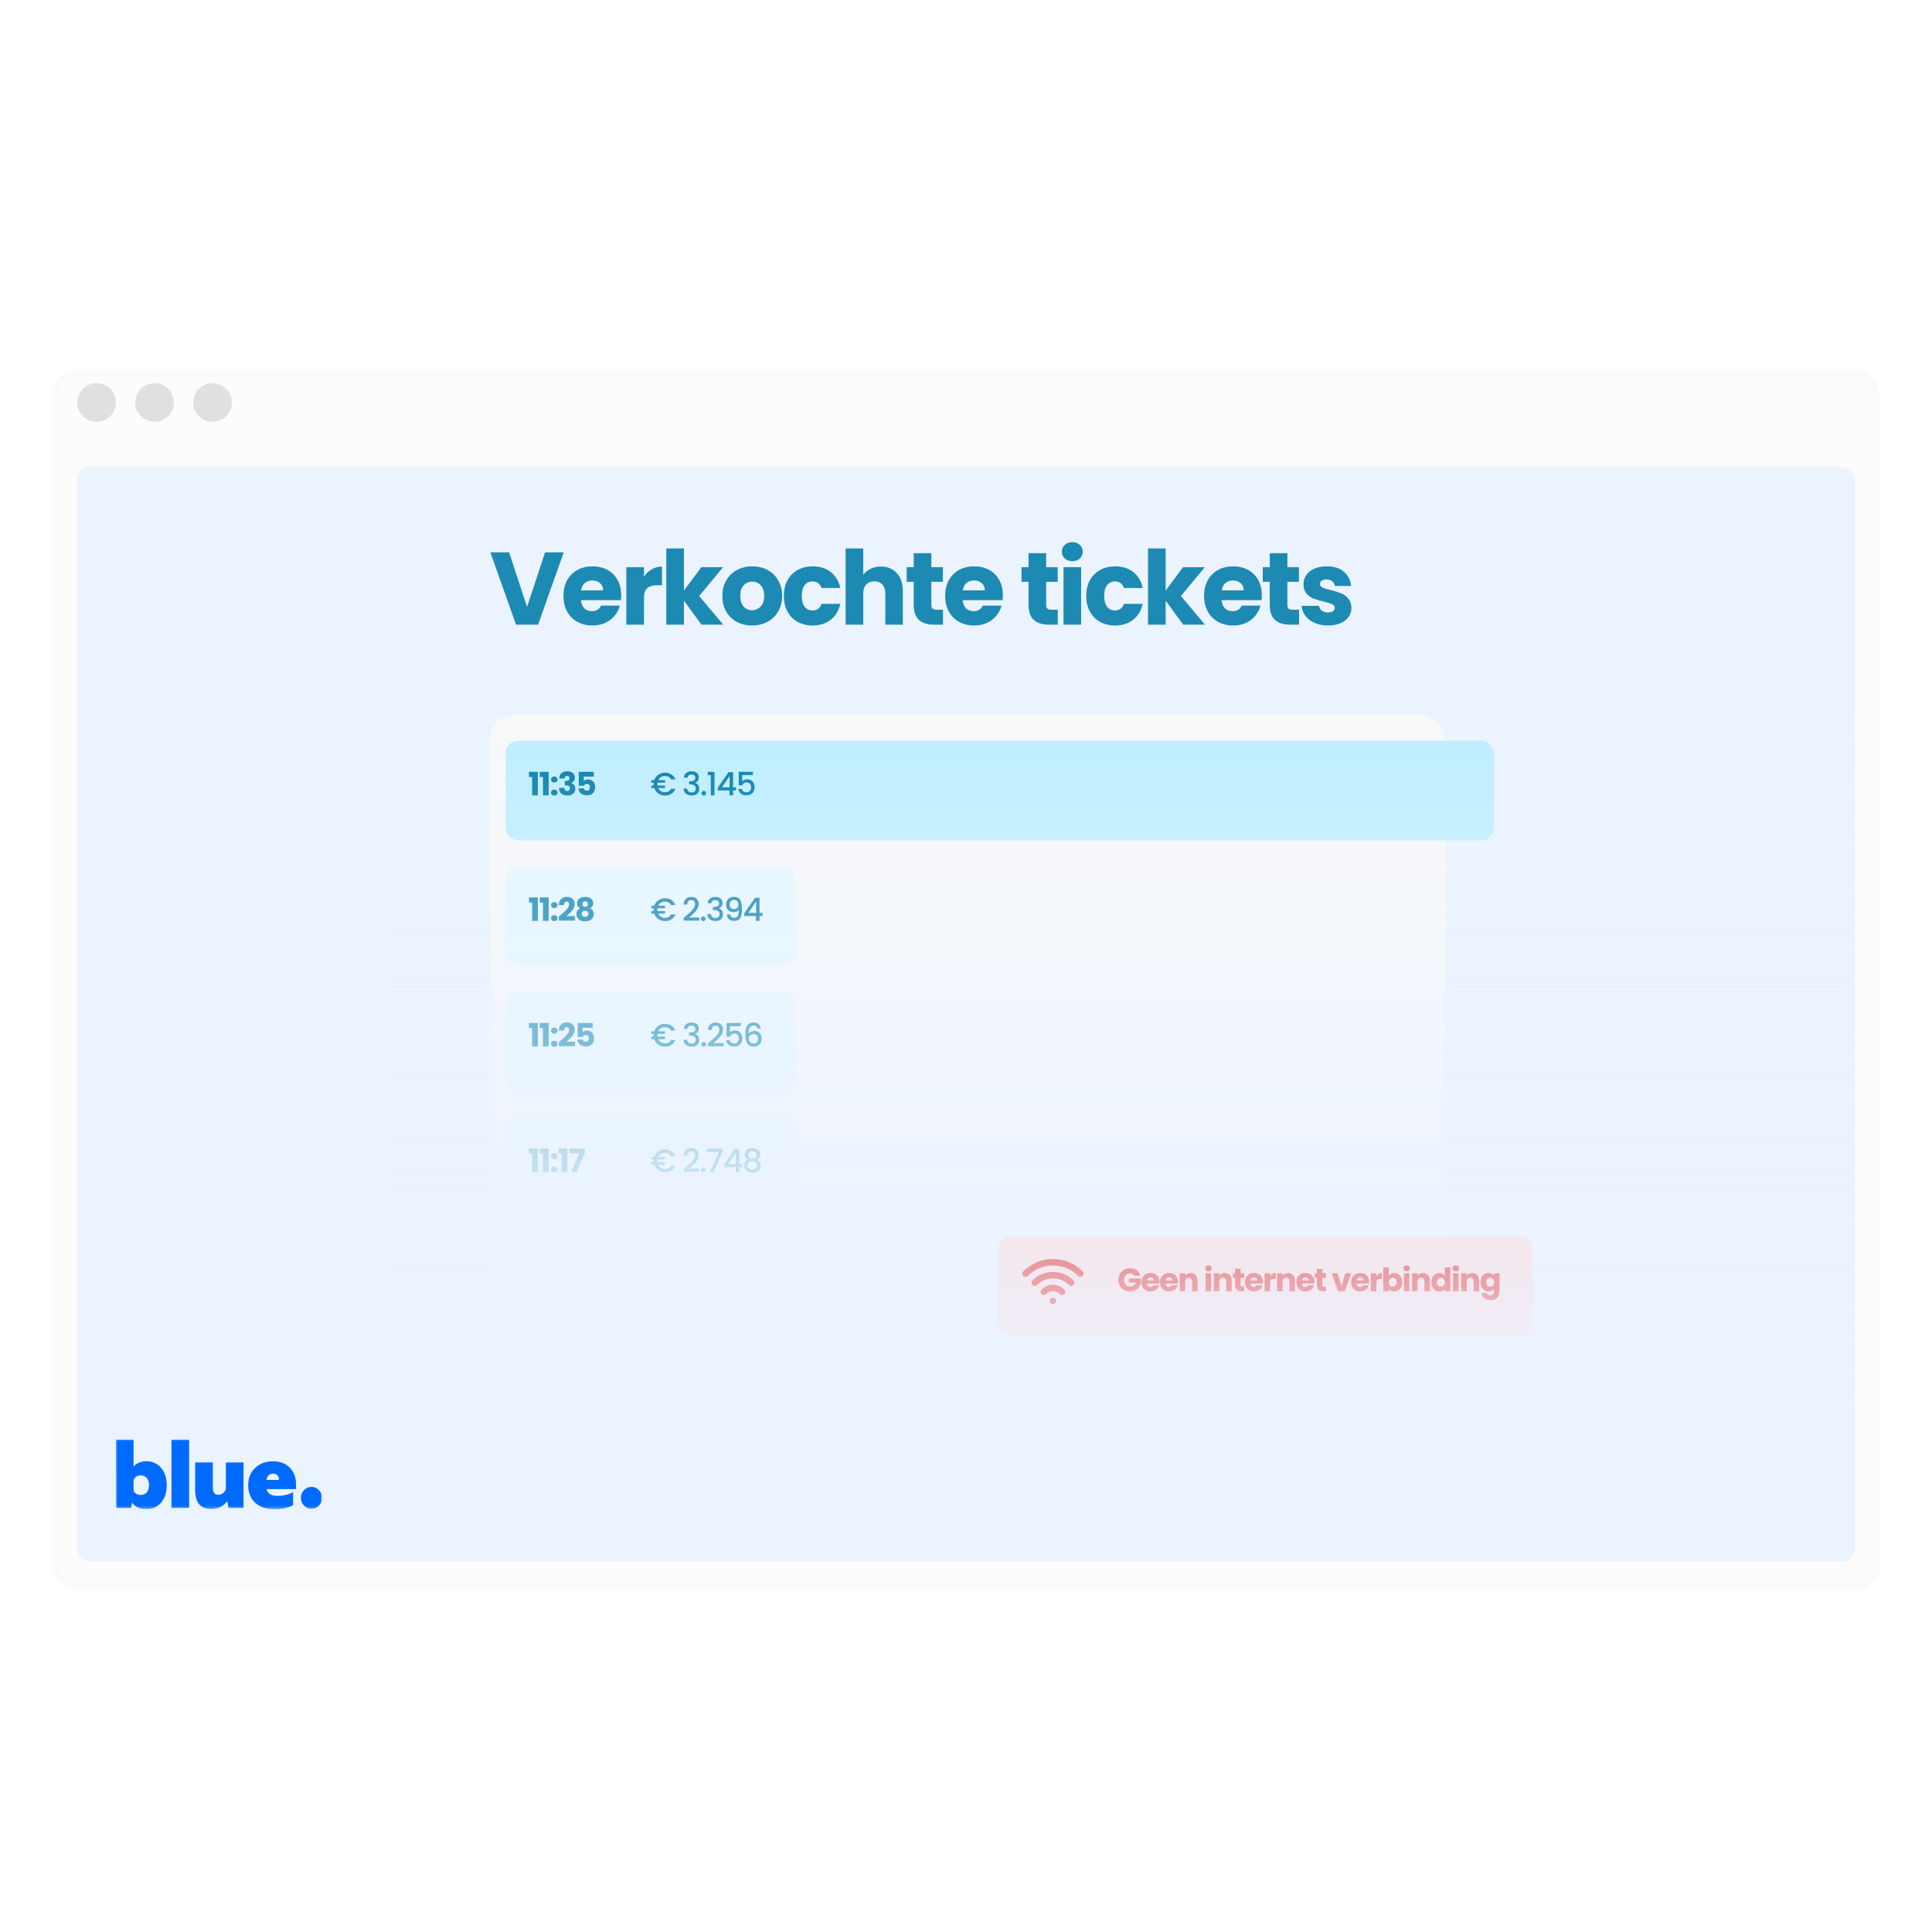 <svg width="600" height="600" viewBox="0 0 600 600" fill="none" xmlns="http://www.w3.org/2000/svg">
<g filter="url(#filter0_d_300_3853)">
<rect x="16" y="111" width="568" height="378.667" rx="8" fill="#FCFCFC"/>
<rect x="17" y="112" width="566" height="376.667" rx="7" stroke="#FAFAFA" stroke-width="2"/>
</g>
<circle cx="30" cy="125" r="6" fill="#E0E0E0"/>
<circle cx="48" cy="125" r="6" fill="#E0E0E0"/>
<circle cx="66" cy="125" r="6" fill="#E0E0E0"/>
<g filter="url(#filter1_i_300_3853)">
<rect x="24" y="144" width="552" height="340" rx="4" fill="#EBF3FF"/>
</g>
<path d="M175.072 171.536L167.104 194H160.256L152.288 171.536H158.112L163.68 188.496L169.28 171.536H175.072ZM192.911 184.784C192.911 185.296 192.879 185.829 192.815 186.384H180.431C180.516 187.493 180.868 188.347 181.487 188.944C182.127 189.52 182.906 189.808 183.823 189.808C185.188 189.808 186.138 189.232 186.671 188.08H192.495C192.196 189.253 191.652 190.309 190.863 191.248C190.095 192.187 189.124 192.923 187.951 193.456C186.778 193.989 185.466 194.256 184.015 194.256C182.266 194.256 180.708 193.883 179.343 193.136C177.978 192.389 176.911 191.323 176.143 189.936C175.375 188.549 174.991 186.928 174.991 185.072C174.991 183.216 175.364 181.595 176.111 180.208C176.879 178.821 177.946 177.755 179.311 177.008C180.676 176.261 182.244 175.888 184.015 175.888C185.743 175.888 187.279 176.251 188.623 176.976C189.967 177.701 191.012 178.736 191.759 180.08C192.527 181.424 192.911 182.992 192.911 184.784ZM187.311 183.344C187.311 182.405 186.991 181.659 186.351 181.104C185.711 180.549 184.911 180.272 183.951 180.272C183.034 180.272 182.255 180.539 181.615 181.072C180.996 181.605 180.612 182.363 180.463 183.344H187.311ZM199.99 179.12C200.63 178.139 201.43 177.371 202.39 176.816C203.35 176.24 204.416 175.952 205.59 175.952V181.744H204.086C202.72 181.744 201.696 182.043 201.014 182.64C200.331 183.216 199.99 184.24 199.99 185.712V194H194.518V176.144H199.99V179.12ZM217.837 194L212.397 186.512V194H206.925V170.32H212.397V183.408L217.805 176.144H224.557L217.133 185.104L224.621 194H217.837ZM233.554 194.256C231.805 194.256 230.226 193.883 228.818 193.136C227.432 192.389 226.333 191.323 225.522 189.936C224.733 188.549 224.338 186.928 224.338 185.072C224.338 183.237 224.744 181.627 225.554 180.24C226.365 178.832 227.474 177.755 228.882 177.008C230.29 176.261 231.869 175.888 233.618 175.888C235.368 175.888 236.946 176.261 238.354 177.008C239.762 177.755 240.872 178.832 241.682 180.24C242.493 181.627 242.898 183.237 242.898 185.072C242.898 186.907 242.482 188.528 241.65 189.936C240.84 191.323 239.72 192.389 238.29 193.136C236.882 193.883 235.304 194.256 233.554 194.256ZM233.554 189.52C234.6 189.52 235.485 189.136 236.21 188.368C236.957 187.6 237.33 186.501 237.33 185.072C237.33 183.643 236.968 182.544 236.242 181.776C235.538 181.008 234.664 180.624 233.618 180.624C232.552 180.624 231.666 181.008 230.962 181.776C230.258 182.523 229.906 183.621 229.906 185.072C229.906 186.501 230.248 187.6 230.93 188.368C231.634 189.136 232.509 189.52 233.554 189.52ZM243.433 185.072C243.433 183.216 243.807 181.595 244.553 180.208C245.321 178.821 246.377 177.755 247.721 177.008C249.087 176.261 250.644 175.888 252.393 175.888C254.633 175.888 256.5 176.475 257.993 177.648C259.508 178.821 260.5 180.475 260.969 182.608H255.145C254.655 181.243 253.705 180.56 252.297 180.56C251.295 180.56 250.495 180.955 249.897 181.744C249.3 182.512 249.001 183.621 249.001 185.072C249.001 186.523 249.3 187.643 249.897 188.432C250.495 189.2 251.295 189.584 252.297 189.584C253.705 189.584 254.655 188.901 255.145 187.536H260.969C260.5 189.627 259.508 191.269 257.993 192.464C256.479 193.659 254.612 194.256 252.393 194.256C250.644 194.256 249.087 193.883 247.721 193.136C246.377 192.389 245.321 191.323 244.553 189.936C243.807 188.549 243.433 186.928 243.433 185.072ZM273.593 175.952C275.641 175.952 277.283 176.635 278.521 178C279.758 179.344 280.377 181.2 280.377 183.568V194H274.937V184.304C274.937 183.109 274.627 182.181 274.009 181.52C273.39 180.859 272.558 180.528 271.512 180.528C270.467 180.528 269.635 180.859 269.017 181.52C268.398 182.181 268.089 183.109 268.089 184.304V194H262.616V170.32H268.089V178.544C268.643 177.755 269.4 177.125 270.361 176.656C271.321 176.187 272.398 175.952 273.593 175.952ZM292.851 189.36V194H290.067C288.083 194 286.536 193.52 285.427 192.56C284.318 191.579 283.763 189.989 283.763 187.792V180.688H281.587V176.144H283.763V171.792H289.235V176.144H292.819V180.688H289.235V187.856C289.235 188.389 289.363 188.773 289.619 189.008C289.875 189.243 290.302 189.36 290.899 189.36H292.851ZM311.451 184.784C311.451 185.296 311.419 185.829 311.355 186.384H298.971C299.056 187.493 299.408 188.347 300.027 188.944C300.667 189.52 301.446 189.808 302.363 189.808C303.728 189.808 304.678 189.232 305.211 188.08H311.035C310.736 189.253 310.192 190.309 309.403 191.248C308.635 192.187 307.664 192.923 306.491 193.456C305.318 193.989 304.006 194.256 302.555 194.256C300.806 194.256 299.248 193.883 297.883 193.136C296.518 192.389 295.451 191.323 294.683 189.936C293.915 188.549 293.531 186.928 293.531 185.072C293.531 183.216 293.904 181.595 294.651 180.208C295.419 178.821 296.486 177.755 297.851 177.008C299.216 176.261 300.784 175.888 302.555 175.888C304.283 175.888 305.819 176.251 307.163 176.976C308.507 177.701 309.552 178.736 310.299 180.08C311.067 181.424 311.451 182.992 311.451 184.784ZM305.851 183.344C305.851 182.405 305.531 181.659 304.891 181.104C304.251 180.549 303.451 180.272 302.491 180.272C301.574 180.272 300.795 180.539 300.155 181.072C299.536 181.605 299.152 182.363 299.003 183.344H305.851ZM328.511 189.36V194H325.727C323.743 194 322.196 193.52 321.087 192.56C319.978 191.579 319.423 189.989 319.423 187.792V180.688H317.247V176.144H319.423V171.792H324.895V176.144H328.479V180.688H324.895V187.856C324.895 188.389 325.023 188.773 325.279 189.008C325.535 189.243 325.962 189.36 326.559 189.36H328.511ZM333.031 174.288C332.071 174.288 331.282 174.011 330.663 173.456C330.066 172.88 329.767 172.176 329.767 171.344C329.767 170.491 330.066 169.787 330.663 169.232C331.282 168.656 332.071 168.368 333.031 168.368C333.97 168.368 334.738 168.656 335.335 169.232C335.954 169.787 336.263 170.491 336.263 171.344C336.263 172.176 335.954 172.88 335.335 173.456C334.738 174.011 333.97 174.288 333.031 174.288ZM335.751 176.144V194H330.279V176.144H335.751ZM337.348 185.072C337.348 183.216 337.722 181.595 338.468 180.208C339.236 178.821 340.292 177.755 341.636 177.008C343.002 176.261 344.559 175.888 346.309 175.888C348.549 175.888 350.415 176.475 351.908 177.648C353.423 178.821 354.415 180.475 354.885 182.608H349.061C348.57 181.243 347.62 180.56 346.212 180.56C345.21 180.56 344.41 180.955 343.812 181.744C343.215 182.512 342.916 183.621 342.916 185.072C342.916 186.523 343.215 187.643 343.812 188.432C344.41 189.2 345.21 189.584 346.212 189.584C347.62 189.584 348.57 188.901 349.061 187.536H354.885C354.415 189.627 353.423 191.269 351.908 192.464C350.394 193.659 348.527 194.256 346.309 194.256C344.559 194.256 343.002 193.883 341.636 193.136C340.292 192.389 339.236 191.323 338.468 189.936C337.722 188.549 337.348 186.928 337.348 185.072ZM367.444 194L362.004 186.512V194H356.532V170.32H362.004V183.408L367.412 176.144H374.164L366.74 185.104L374.228 194H367.444ZM391.865 184.784C391.865 185.296 391.833 185.829 391.769 186.384H379.385C379.47 187.493 379.822 188.347 380.441 188.944C381.081 189.52 381.859 189.808 382.777 189.808C384.142 189.808 385.091 189.232 385.625 188.08H391.449C391.15 189.253 390.606 190.309 389.817 191.248C389.049 192.187 388.078 192.923 386.905 193.456C385.731 193.989 384.419 194.256 382.969 194.256C381.219 194.256 379.662 193.883 378.297 193.136C376.931 192.389 375.865 191.323 375.097 189.936C374.329 188.549 373.945 186.928 373.945 185.072C373.945 183.216 374.318 181.595 375.065 180.208C375.833 178.821 376.899 177.755 378.265 177.008C379.63 176.261 381.198 175.888 382.969 175.888C384.697 175.888 386.233 176.251 387.577 176.976C388.921 177.701 389.966 178.736 390.713 180.08C391.481 181.424 391.865 182.992 391.865 184.784ZM386.265 183.344C386.265 182.405 385.945 181.659 385.305 181.104C384.665 180.549 383.865 180.272 382.905 180.272C381.987 180.272 381.209 180.539 380.569 181.072C379.95 181.605 379.566 182.363 379.417 183.344H386.265ZM403.424 189.36V194H400.64C398.656 194 397.109 193.52 396 192.56C394.89 191.579 394.336 189.989 394.336 187.792V180.688H392.16V176.144H394.336V171.792H399.808V176.144H403.392V180.688H399.808V187.856C399.808 188.389 399.936 188.773 400.192 189.008C400.448 189.243 400.874 189.36 401.472 189.36H403.424ZM412.456 194.256C410.898 194.256 409.512 193.989 408.296 193.456C407.08 192.923 406.12 192.197 405.416 191.28C404.712 190.341 404.317 189.296 404.232 188.144H409.64C409.704 188.763 409.992 189.264 410.504 189.648C411.016 190.032 411.645 190.224 412.392 190.224C413.074 190.224 413.597 190.096 413.96 189.84C414.344 189.563 414.536 189.211 414.536 188.784C414.536 188.272 414.269 187.899 413.736 187.664C413.202 187.408 412.338 187.131 411.144 186.832C409.864 186.533 408.797 186.224 407.944 185.904C407.09 185.563 406.354 185.04 405.736 184.336C405.117 183.611 404.808 182.64 404.808 181.424C404.808 180.4 405.085 179.472 405.64 178.64C406.216 177.787 407.048 177.115 408.136 176.624C409.245 176.133 410.557 175.888 412.072 175.888C414.312 175.888 416.072 176.443 417.352 177.552C418.653 178.661 419.4 180.133 419.592 181.968H414.536C414.45 181.349 414.173 180.859 413.704 180.496C413.256 180.133 412.658 179.952 411.912 179.952C411.272 179.952 410.781 180.08 410.44 180.336C410.098 180.571 409.928 180.901 409.928 181.328C409.928 181.84 410.194 182.224 410.728 182.48C411.282 182.736 412.136 182.992 413.288 183.248C414.61 183.589 415.688 183.931 416.52 184.272C417.352 184.592 418.077 185.125 418.696 185.872C419.336 186.597 419.666 187.579 419.688 188.816C419.688 189.861 419.389 190.8 418.792 191.632C418.216 192.443 417.373 193.083 416.264 193.552C415.176 194.021 413.906 194.256 412.456 194.256Z" fill="#1C8AB3"/>
<g clip-path="url(#clip0_300_3853)">
<mask id="mask0_300_3853" style="mask-type:luminance" maskUnits="userSpaceOnUse" x="36" y="447" width="64" height="22">
<path d="M100 447H36V468.695H100V447Z" fill="white"/>
</mask>
<g mask="url(#mask0_300_3853)">
<path d="M45.479 453.799C47.309 453.799 48.818 454.476 50.005 455.833C51.192 457.189 51.785 458.997 51.785 461.26C51.785 463.523 51.192 465.327 50.005 466.673C48.818 468.02 47.309 468.684 45.479 468.665C43.435 468.665 41.958 467.993 41.046 466.652L40.712 468.292H36.027L36 447H41.475V455.468C42.502 454.356 43.837 453.799 45.479 453.799ZM43.645 464.281C44.467 464.281 45.112 464.018 45.579 463.488C46.049 462.959 46.282 462.216 46.282 461.26C46.282 460.304 46.049 459.529 45.579 458.991C45.11 458.453 44.465 458.184 43.645 458.184C43.136 458.184 42.69 458.316 42.306 458.577C41.923 458.839 41.645 459.187 41.475 459.618V462.929C41.636 463.324 41.91 463.647 42.299 463.901C42.688 464.153 43.136 464.281 43.645 464.281Z" fill="#006AFF"/>
<path d="M58.722 468.294H53.247V447H58.722V468.294Z" fill="#006AFF"/>
<path d="M70.142 454.171H75.632V468.294H70.973L70.584 466.142C69.397 467.798 67.731 468.629 65.591 468.638C62.261 468.638 60.601 466.648 60.61 462.667V454.171H66.086V461.992C66.086 463.482 66.68 464.227 67.867 464.227C68.813 464.227 69.571 463.662 70.142 462.53V454.171Z" fill="#006AFF"/>
<path d="M91.94 460.986V462.447H82.755C83.12 463.864 84.291 464.571 86.264 464.571C88.022 464.552 89.612 464.157 91.031 463.386L91.003 467.455C89.432 468.283 87.531 468.697 85.299 468.697C82.721 468.697 80.704 468.033 79.254 466.705C77.804 465.376 77.079 463.563 77.079 461.264C77.079 458.965 77.804 457.221 79.254 455.865C80.704 454.508 82.536 453.831 84.75 453.831C86.963 453.831 88.76 454.497 90.031 455.831C91.302 457.165 91.94 458.884 91.94 460.989V460.986ZM82.728 459.62H86.45L86.678 459.371C86.552 458.241 85.918 457.675 84.777 457.675C83.636 457.675 83.005 458.324 82.728 459.62Z" fill="#006AFF"/>
<path d="M99.043 467.57C98.404 468.236 97.637 468.569 96.74 468.569C95.843 468.569 95.069 468.24 94.417 467.583C93.765 466.927 93.439 466.125 93.439 465.183C93.439 464.24 93.765 463.435 94.417 462.769C95.069 462.103 95.843 461.768 96.74 461.768C97.637 461.768 98.404 462.101 99.043 462.769C99.68 463.435 100 464.242 100 465.19C100 466.138 99.68 466.902 99.043 467.57Z" fill="#006AFF"/>
</g>
</g>
<g filter="url(#filter2_d_300_3853)">
<rect x="152" y="220" width="297" height="186" rx="8" fill="#F9F9F9"/>
</g>
<g filter="url(#filter3_d_300_3853)">
<rect x="157" y="228" width="307" height="31" rx="4" fill="#BEEEFF"/>
</g>
<g filter="url(#filter4_d_300_3853)">
<rect x="157" y="267" width="90" height="31" rx="4" fill="#E6F8FF"/>
</g>
<g filter="url(#filter5_d_300_3853)">
<rect x="157" y="306" width="90" height="31" rx="4" fill="#E6F8FF"/>
</g>
<g filter="url(#filter6_d_300_3853)">
<rect x="157" y="345" width="90" height="31" rx="4" fill="#E6F8FF"/>
</g>
<path d="M164.27 280.29V278.7H167.04V286H165.26V280.29H164.27ZM167.63 280.29V278.7H170.4V286H168.62V280.29H167.63ZM172.14 286.08C171.84 286.08 171.593 285.993 171.4 285.82C171.213 285.64 171.12 285.42 171.12 285.16C171.12 284.893 171.213 284.67 171.4 284.49C171.593 284.31 171.84 284.22 172.14 284.22C172.433 284.22 172.673 284.31 172.86 284.49C173.053 284.67 173.15 284.893 173.15 285.16C173.15 285.42 173.053 285.64 172.86 285.82C172.673 285.993 172.433 286.08 172.14 286.08ZM172.14 282.01C171.84 282.01 171.593 281.923 171.4 281.75C171.213 281.57 171.12 281.35 171.12 281.09C171.12 280.823 171.213 280.6 171.4 280.42C171.593 280.24 171.84 280.15 172.14 280.15C172.433 280.15 172.673 280.24 172.86 280.42C173.053 280.6 173.15 280.823 173.15 281.09C173.15 281.35 173.053 281.57 172.86 281.75C172.673 281.923 172.433 282.01 172.14 282.01ZM173.551 284.63C173.778 284.45 173.881 284.367 173.861 284.38C174.515 283.84 175.028 283.397 175.401 283.05C175.781 282.703 176.101 282.34 176.361 281.96C176.621 281.58 176.751 281.21 176.751 280.85C176.751 280.577 176.688 280.363 176.561 280.21C176.435 280.057 176.245 279.98 175.991 279.98C175.738 279.98 175.538 280.077 175.391 280.27C175.251 280.457 175.181 280.723 175.181 281.07H173.531C173.545 280.503 173.665 280.03 173.891 279.65C174.125 279.27 174.428 278.99 174.801 278.81C175.181 278.63 175.601 278.54 176.061 278.54C176.855 278.54 177.451 278.743 177.851 279.15C178.258 279.557 178.461 280.087 178.461 280.74C178.461 281.453 178.218 282.117 177.731 282.73C177.245 283.337 176.625 283.93 175.871 284.51H178.571V285.9H173.551V284.63ZM180.124 282.08C179.498 281.747 179.184 281.223 179.184 280.51C179.184 280.15 179.278 279.823 179.464 279.53C179.651 279.23 179.934 278.993 180.314 278.82C180.694 278.64 181.161 278.55 181.714 278.55C182.268 278.55 182.731 278.64 183.104 278.82C183.484 278.993 183.768 279.23 183.954 279.53C184.141 279.823 184.234 280.15 184.234 280.51C184.234 280.87 184.148 281.183 183.974 281.45C183.808 281.717 183.581 281.927 183.294 282.08C183.654 282.253 183.931 282.493 184.124 282.8C184.318 283.1 184.414 283.453 184.414 283.86C184.414 284.333 184.294 284.743 184.054 285.09C183.814 285.43 183.488 285.69 183.074 285.87C182.668 286.05 182.214 286.14 181.714 286.14C181.214 286.14 180.758 286.05 180.344 285.87C179.938 285.69 179.614 285.43 179.374 285.09C179.134 284.743 179.014 284.333 179.014 283.86C179.014 283.447 179.111 283.09 179.304 282.79C179.498 282.483 179.771 282.247 180.124 282.08ZM182.574 280.77C182.574 280.497 182.494 280.287 182.334 280.14C182.181 279.987 181.974 279.91 181.714 279.91C181.454 279.91 181.244 279.987 181.084 280.14C180.931 280.293 180.854 280.507 180.854 280.78C180.854 281.04 180.934 281.247 181.094 281.4C181.254 281.547 181.461 281.62 181.714 281.62C181.968 281.62 182.174 281.543 182.334 281.39C182.494 281.237 182.574 281.03 182.574 280.77ZM181.714 282.82C181.401 282.82 181.148 282.907 180.954 283.08C180.761 283.247 180.664 283.48 180.664 283.78C180.664 284.06 180.758 284.29 180.944 284.47C181.138 284.65 181.394 284.74 181.714 284.74C182.034 284.74 182.284 284.65 182.464 284.47C182.651 284.29 182.744 284.06 182.744 283.78C182.744 283.487 182.648 283.253 182.454 283.08C182.268 282.907 182.021 282.82 181.714 282.82Z" fill="#007CA9"/>
<path d="M206.53 285.03C206.95 285.03 207.317 284.943 207.63 284.77C207.95 284.59 208.2 284.327 208.38 283.98H209.75C209.49 284.647 209.073 285.16 208.5 285.52C207.927 285.88 207.27 286.06 206.53 286.06C205.75 286.06 205.057 285.85 204.45 285.43C203.843 285.003 203.42 284.437 203.18 283.73H202.26V282.95H203C202.987 282.763 202.98 282.617 202.98 282.51C202.98 282.403 202.987 282.257 203 282.07H202.26V281.29H203.18C203.42 280.583 203.843 280.02 204.45 279.6C205.057 279.173 205.75 278.96 206.53 278.96C207.263 278.96 207.917 279.143 208.49 279.51C209.07 279.87 209.49 280.383 209.75 281.05H208.38C208.2 280.703 207.95 280.443 207.63 280.27C207.317 280.09 206.95 280 206.53 280C206.043 280 205.613 280.113 205.24 280.34C204.873 280.567 204.593 280.883 204.4 281.29H206.53V282.07H204.18C204.16 282.21 204.15 282.357 204.15 282.51C204.15 282.663 204.16 282.81 204.18 282.95H206.53V283.73H204.4C204.593 284.143 204.873 284.463 205.24 284.69C205.613 284.917 206.043 285.03 206.53 285.03ZM213.045 284.45C213.685 283.897 214.189 283.443 214.555 283.09C214.929 282.73 215.239 282.357 215.485 281.97C215.732 281.583 215.855 281.197 215.855 280.81C215.855 280.41 215.759 280.097 215.565 279.87C215.379 279.643 215.082 279.53 214.675 279.53C214.282 279.53 213.975 279.657 213.755 279.91C213.542 280.157 213.429 280.49 213.415 280.91H212.315C212.335 280.15 212.562 279.57 212.995 279.17C213.435 278.763 213.992 278.56 214.665 278.56C215.392 278.56 215.959 278.76 216.365 279.16C216.779 279.56 216.985 280.093 216.985 280.76C216.985 281.24 216.862 281.703 216.615 282.15C216.375 282.59 216.085 282.987 215.745 283.34C215.412 283.687 214.985 284.09 214.465 284.55L214.015 284.95H217.185V285.9H212.325V285.07L213.045 284.45ZM218.397 286.07C218.19 286.07 218.017 286 217.877 285.86C217.737 285.72 217.667 285.547 217.667 285.34C217.667 285.133 217.737 284.96 217.877 284.82C218.017 284.68 218.19 284.61 218.397 284.61C218.597 284.61 218.767 284.68 218.907 284.82C219.047 284.96 219.117 285.133 219.117 285.34C219.117 285.547 219.047 285.72 218.907 285.86C218.767 286 218.597 286.07 218.397 286.07ZM219.779 280.51C219.819 279.89 220.055 279.407 220.489 279.06C220.929 278.713 221.489 278.54 222.169 278.54C222.635 278.54 223.039 278.623 223.379 278.79C223.719 278.957 223.975 279.183 224.149 279.47C224.322 279.757 224.409 280.08 224.409 280.44C224.409 280.853 224.299 281.207 224.079 281.5C223.859 281.793 223.595 281.99 223.289 282.09V282.13C223.682 282.25 223.989 282.47 224.209 282.79C224.429 283.103 224.539 283.507 224.539 284C224.539 284.393 224.449 284.743 224.269 285.05C224.089 285.357 223.822 285.6 223.469 285.78C223.115 285.953 222.692 286.04 222.199 286.04C221.479 286.04 220.885 285.857 220.419 285.49C219.959 285.117 219.712 284.583 219.679 283.89H220.779C220.805 284.243 220.942 284.533 221.189 284.76C221.435 284.98 221.769 285.09 222.189 285.09C222.595 285.09 222.909 284.98 223.129 284.76C223.349 284.533 223.459 284.243 223.459 283.89C223.459 283.423 223.309 283.093 223.009 282.9C222.715 282.7 222.262 282.6 221.649 282.6H221.389V281.66H221.659C222.199 281.653 222.609 281.563 222.889 281.39C223.175 281.217 223.319 280.943 223.319 280.57C223.319 280.25 223.215 279.997 223.009 279.81C222.802 279.617 222.509 279.52 222.129 279.52C221.755 279.52 221.465 279.617 221.259 279.81C221.052 279.997 220.929 280.23 220.889 280.51H219.779ZM226.756 284.02C226.823 284.353 226.966 284.607 227.186 284.78C227.406 284.953 227.703 285.04 228.076 285.04C228.55 285.04 228.896 284.853 229.116 284.48C229.336 284.107 229.446 283.47 229.446 282.57C229.286 282.797 229.06 282.973 228.766 283.1C228.48 283.22 228.166 283.28 227.826 283.28C227.393 283.28 227 283.193 226.646 283.02C226.293 282.84 226.013 282.577 225.806 282.23C225.606 281.877 225.506 281.45 225.506 280.95C225.506 280.217 225.72 279.633 226.146 279.2C226.58 278.76 227.173 278.54 227.926 278.54C228.833 278.54 229.476 278.843 229.856 279.45C230.243 280.05 230.436 280.973 230.436 282.22C230.436 283.08 230.363 283.783 230.216 284.33C230.076 284.877 229.83 285.29 229.476 285.57C229.123 285.85 228.633 285.99 228.006 285.99C227.293 285.99 226.743 285.803 226.356 285.43C225.97 285.057 225.753 284.587 225.706 284.02H226.756ZM228.026 282.32C228.426 282.32 228.74 282.197 228.966 281.95C229.2 281.697 229.316 281.363 229.316 280.95C229.316 280.49 229.193 280.133 228.946 279.88C228.706 279.62 228.376 279.49 227.956 279.49C227.536 279.49 227.203 279.623 226.956 279.89C226.716 280.15 226.596 280.493 226.596 280.92C226.596 281.327 226.713 281.663 226.946 281.93C227.186 282.19 227.546 282.32 228.026 282.32ZM231.144 284.48V283.62L234.504 278.8H235.884V283.49H236.814V284.48H235.884V286H234.764V284.48H231.144ZM234.814 279.96L232.454 283.49H234.814V279.96Z" fill="#007CA9"/>
<path d="M164.27 241.29V239.7H167.04V247H165.26V241.29H164.27ZM167.63 241.29V239.7H170.4V247H168.62V241.29H167.63ZM172.14 247.08C171.84 247.08 171.593 246.993 171.4 246.82C171.213 246.64 171.12 246.42 171.12 246.16C171.12 245.893 171.213 245.67 171.4 245.49C171.593 245.31 171.84 245.22 172.14 245.22C172.433 245.22 172.673 245.31 172.86 245.49C173.053 245.67 173.15 245.893 173.15 246.16C173.15 246.42 173.053 246.64 172.86 246.82C172.673 246.993 172.433 247.08 172.14 247.08ZM172.14 243.01C171.84 243.01 171.593 242.923 171.4 242.75C171.213 242.57 171.12 242.35 171.12 242.09C171.12 241.823 171.213 241.6 171.4 241.42C171.593 241.24 171.84 241.15 172.14 241.15C172.433 241.15 172.673 241.24 172.86 241.42C173.053 241.6 173.15 241.823 173.15 242.09C173.15 242.35 173.053 242.57 172.86 242.75C172.673 242.923 172.433 243.01 172.14 243.01ZM173.671 241.76C173.698 241.047 173.931 240.497 174.371 240.11C174.811 239.723 175.408 239.53 176.161 239.53C176.661 239.53 177.088 239.617 177.441 239.79C177.801 239.963 178.071 240.2 178.251 240.5C178.438 240.8 178.531 241.137 178.531 241.51C178.531 241.95 178.421 242.31 178.201 242.59C177.981 242.863 177.725 243.05 177.431 243.15V243.19C177.811 243.317 178.111 243.527 178.331 243.82C178.551 244.113 178.661 244.49 178.661 244.95C178.661 245.363 178.565 245.73 178.371 246.05C178.185 246.363 177.908 246.61 177.541 246.79C177.181 246.97 176.751 247.06 176.251 247.06C175.451 247.06 174.811 246.863 174.331 246.47C173.858 246.077 173.608 245.483 173.581 244.69H175.241C175.248 244.983 175.331 245.217 175.491 245.39C175.651 245.557 175.885 245.64 176.191 245.64C176.451 245.64 176.651 245.567 176.791 245.42C176.938 245.267 177.011 245.067 177.011 244.82C177.011 244.5 176.908 244.27 176.701 244.13C176.501 243.983 176.178 243.91 175.731 243.91H175.411V242.52H175.731C176.071 242.52 176.345 242.463 176.551 242.35C176.765 242.23 176.871 242.02 176.871 241.72C176.871 241.48 176.805 241.293 176.671 241.16C176.538 241.027 176.355 240.96 176.121 240.96C175.868 240.96 175.678 241.037 175.551 241.19C175.431 241.343 175.361 241.533 175.341 241.76H173.671ZM184.406 241.19H181.286V242.57C181.419 242.423 181.606 242.303 181.846 242.21C182.086 242.117 182.346 242.07 182.626 242.07C183.126 242.07 183.539 242.183 183.866 242.41C184.199 242.637 184.443 242.93 184.596 243.29C184.749 243.65 184.826 244.04 184.826 244.46C184.826 245.24 184.606 245.86 184.166 246.32C183.726 246.773 183.106 247 182.306 247C181.773 247 181.309 246.91 180.916 246.73C180.523 246.543 180.219 246.287 180.006 245.96C179.793 245.633 179.676 245.257 179.656 244.83H181.326C181.366 245.037 181.463 245.21 181.616 245.35C181.769 245.483 181.979 245.55 182.246 245.55C182.559 245.55 182.793 245.45 182.946 245.25C183.099 245.05 183.176 244.783 183.176 244.45C183.176 244.123 183.096 243.873 182.936 243.7C182.776 243.527 182.543 243.44 182.236 243.44C182.009 243.44 181.823 243.497 181.676 243.61C181.529 243.717 181.433 243.86 181.386 244.04H179.736V239.69H184.406V241.19Z" fill="#007CA9"/>
<path d="M206.53 246.03C206.95 246.03 207.317 245.943 207.63 245.77C207.95 245.59 208.2 245.327 208.38 244.98H209.75C209.49 245.647 209.073 246.16 208.5 246.52C207.927 246.88 207.27 247.06 206.53 247.06C205.75 247.06 205.057 246.85 204.45 246.43C203.843 246.003 203.42 245.437 203.18 244.73H202.26V243.95H203C202.987 243.763 202.98 243.617 202.98 243.51C202.98 243.403 202.987 243.257 203 243.07H202.26V242.29H203.18C203.42 241.583 203.843 241.02 204.45 240.6C205.057 240.173 205.75 239.96 206.53 239.96C207.263 239.96 207.917 240.143 208.49 240.51C209.07 240.87 209.49 241.383 209.75 242.05H208.38C208.2 241.703 207.95 241.443 207.63 241.27C207.317 241.09 206.95 241 206.53 241C206.043 241 205.613 241.113 205.24 241.34C204.873 241.567 204.593 241.883 204.4 242.29H206.53V243.07H204.18C204.16 243.21 204.15 243.357 204.15 243.51C204.15 243.663 204.16 243.81 204.18 243.95H206.53V244.73H204.4C204.593 245.143 204.873 245.463 205.24 245.69C205.613 245.917 206.043 246.03 206.53 246.03ZM212.395 241.51C212.435 240.89 212.672 240.407 213.105 240.06C213.545 239.713 214.105 239.54 214.785 239.54C215.252 239.54 215.655 239.623 215.995 239.79C216.335 239.957 216.592 240.183 216.765 240.47C216.939 240.757 217.025 241.08 217.025 241.44C217.025 241.853 216.915 242.207 216.695 242.5C216.475 242.793 216.212 242.99 215.905 243.09V243.13C216.299 243.25 216.605 243.47 216.825 243.79C217.045 244.103 217.155 244.507 217.155 245C217.155 245.393 217.065 245.743 216.885 246.05C216.705 246.357 216.439 246.6 216.085 246.78C215.732 246.953 215.309 247.04 214.815 247.04C214.095 247.04 213.502 246.857 213.035 246.49C212.575 246.117 212.329 245.583 212.295 244.89H213.395C213.422 245.243 213.559 245.533 213.805 245.76C214.052 245.98 214.385 246.09 214.805 246.09C215.212 246.09 215.525 245.98 215.745 245.76C215.965 245.533 216.075 245.243 216.075 244.89C216.075 244.423 215.925 244.093 215.625 243.9C215.332 243.7 214.879 243.6 214.265 243.6H214.005V242.66H214.275C214.815 242.653 215.225 242.563 215.505 242.39C215.792 242.217 215.935 241.943 215.935 241.57C215.935 241.25 215.832 240.997 215.625 240.81C215.419 240.617 215.125 240.52 214.745 240.52C214.372 240.52 214.082 240.617 213.875 240.81C213.669 240.997 213.545 241.23 213.505 241.51H212.395ZM218.563 247.07C218.356 247.07 218.183 247 218.043 246.86C217.903 246.72 217.833 246.547 217.833 246.34C217.833 246.133 217.903 245.96 218.043 245.82C218.183 245.68 218.356 245.61 218.563 245.61C218.763 245.61 218.933 245.68 219.073 245.82C219.213 245.96 219.283 246.133 219.283 246.34C219.283 246.547 219.213 246.72 219.073 246.86C218.933 247 218.763 247.07 218.563 247.07ZM219.815 240.75V239.71H221.895V247H220.745V240.75H219.815ZM222.921 245.48V244.62L226.281 239.8H227.661V244.49H228.591V245.48H227.661V247H226.541V245.48H222.921ZM226.591 240.96L224.231 244.49H226.591V240.96ZM233.836 240.69H230.486V242.68C230.626 242.493 230.832 242.337 231.106 242.21C231.386 242.083 231.682 242.02 231.996 242.02C232.556 242.02 233.009 242.14 233.356 242.38C233.709 242.62 233.959 242.923 234.106 243.29C234.259 243.657 234.336 244.043 234.336 244.45C234.336 244.943 234.239 245.383 234.046 245.77C233.859 246.15 233.576 246.45 233.196 246.67C232.822 246.89 232.362 247 231.816 247C231.089 247 230.506 246.82 230.066 246.46C229.626 246.1 229.362 245.623 229.276 245.03H230.386C230.459 245.343 230.622 245.593 230.876 245.78C231.129 245.96 231.446 246.05 231.826 246.05C232.299 246.05 232.652 245.907 232.886 245.62C233.126 245.333 233.246 244.953 233.246 244.48C233.246 244 233.126 243.633 232.886 243.38C232.646 243.12 232.292 242.99 231.826 242.99C231.499 242.99 231.222 243.073 230.996 243.24C230.776 243.4 230.616 243.62 230.516 243.9H229.436V239.69H233.836V240.69Z" fill="#007CA9"/>
<path d="M164.27 319.29V317.7H167.04V325H165.26V319.29H164.27ZM167.63 319.29V317.7H170.4V325H168.62V319.29H167.63ZM172.14 325.08C171.84 325.08 171.593 324.993 171.4 324.82C171.213 324.64 171.12 324.42 171.12 324.16C171.12 323.893 171.213 323.67 171.4 323.49C171.593 323.31 171.84 323.22 172.14 323.22C172.433 323.22 172.673 323.31 172.86 323.49C173.053 323.67 173.15 323.893 173.15 324.16C173.15 324.42 173.053 324.64 172.86 324.82C172.673 324.993 172.433 325.08 172.14 325.08ZM172.14 321.01C171.84 321.01 171.593 320.923 171.4 320.75C171.213 320.57 171.12 320.35 171.12 320.09C171.12 319.823 171.213 319.6 171.4 319.42C171.593 319.24 171.84 319.15 172.14 319.15C172.433 319.15 172.673 319.24 172.86 319.42C173.053 319.6 173.15 319.823 173.15 320.09C173.15 320.35 173.053 320.57 172.86 320.75C172.673 320.923 172.433 321.01 172.14 321.01ZM173.551 323.63C173.778 323.45 173.881 323.367 173.861 323.38C174.515 322.84 175.028 322.397 175.401 322.05C175.781 321.703 176.101 321.34 176.361 320.96C176.621 320.58 176.751 320.21 176.751 319.85C176.751 319.577 176.688 319.363 176.561 319.21C176.435 319.057 176.245 318.98 175.991 318.98C175.738 318.98 175.538 319.077 175.391 319.27C175.251 319.457 175.181 319.723 175.181 320.07H173.531C173.545 319.503 173.665 319.03 173.891 318.65C174.125 318.27 174.428 317.99 174.801 317.81C175.181 317.63 175.601 317.54 176.061 317.54C176.855 317.54 177.451 317.743 177.851 318.15C178.258 318.557 178.461 319.087 178.461 319.74C178.461 320.453 178.218 321.117 177.731 321.73C177.245 322.337 176.625 322.93 175.871 323.51H178.571V324.9H173.551V323.63ZM184.064 319.19H180.944V320.57C181.078 320.423 181.264 320.303 181.504 320.21C181.744 320.117 182.004 320.07 182.284 320.07C182.784 320.07 183.198 320.183 183.524 320.41C183.858 320.637 184.101 320.93 184.254 321.29C184.408 321.65 184.484 322.04 184.484 322.46C184.484 323.24 184.264 323.86 183.824 324.32C183.384 324.773 182.764 325 181.964 325C181.431 325 180.968 324.91 180.574 324.73C180.181 324.543 179.878 324.287 179.664 323.96C179.451 323.633 179.334 323.257 179.314 322.83H180.984C181.024 323.037 181.121 323.21 181.274 323.35C181.428 323.483 181.638 323.55 181.904 323.55C182.218 323.55 182.451 323.45 182.604 323.25C182.758 323.05 182.834 322.783 182.834 322.45C182.834 322.123 182.754 321.873 182.594 321.7C182.434 321.527 182.201 321.44 181.894 321.44C181.668 321.44 181.481 321.497 181.334 321.61C181.188 321.717 181.091 321.86 181.044 322.04H179.394V317.69H184.064V319.19Z" fill="#007CA9"/>
<path d="M206.53 324.03C206.95 324.03 207.317 323.943 207.63 323.77C207.95 323.59 208.2 323.327 208.38 322.98H209.75C209.49 323.647 209.073 324.16 208.5 324.52C207.927 324.88 207.27 325.06 206.53 325.06C205.75 325.06 205.057 324.85 204.45 324.43C203.843 324.003 203.42 323.437 203.18 322.73H202.26V321.95H203C202.987 321.763 202.98 321.617 202.98 321.51C202.98 321.403 202.987 321.257 203 321.07H202.26V320.29H203.18C203.42 319.583 203.843 319.02 204.45 318.6C205.057 318.173 205.75 317.96 206.53 317.96C207.263 317.96 207.917 318.143 208.49 318.51C209.07 318.87 209.49 319.383 209.75 320.05H208.38C208.2 319.703 207.95 319.443 207.63 319.27C207.317 319.09 206.95 319 206.53 319C206.043 319 205.613 319.113 205.24 319.34C204.873 319.567 204.593 319.883 204.4 320.29H206.53V321.07H204.18C204.16 321.21 204.15 321.357 204.15 321.51C204.15 321.663 204.16 321.81 204.18 321.95H206.53V322.73H204.4C204.593 323.143 204.873 323.463 205.24 323.69C205.613 323.917 206.043 324.03 206.53 324.03ZM212.395 319.51C212.435 318.89 212.672 318.407 213.105 318.06C213.545 317.713 214.105 317.54 214.785 317.54C215.252 317.54 215.655 317.623 215.995 317.79C216.335 317.957 216.592 318.183 216.765 318.47C216.939 318.757 217.025 319.08 217.025 319.44C217.025 319.853 216.915 320.207 216.695 320.5C216.475 320.793 216.212 320.99 215.905 321.09V321.13C216.299 321.25 216.605 321.47 216.825 321.79C217.045 322.103 217.155 322.507 217.155 323C217.155 323.393 217.065 323.743 216.885 324.05C216.705 324.357 216.439 324.6 216.085 324.78C215.732 324.953 215.309 325.04 214.815 325.04C214.095 325.04 213.502 324.857 213.035 324.49C212.575 324.117 212.329 323.583 212.295 322.89H213.395C213.422 323.243 213.559 323.533 213.805 323.76C214.052 323.98 214.385 324.09 214.805 324.09C215.212 324.09 215.525 323.98 215.745 323.76C215.965 323.533 216.075 323.243 216.075 322.89C216.075 322.423 215.925 322.093 215.625 321.9C215.332 321.7 214.879 321.6 214.265 321.6H214.005V320.66H214.275C214.815 320.653 215.225 320.563 215.505 320.39C215.792 320.217 215.935 319.943 215.935 319.57C215.935 319.25 215.832 318.997 215.625 318.81C215.419 318.617 215.125 318.52 214.745 318.52C214.372 318.52 214.082 318.617 213.875 318.81C213.669 318.997 213.545 319.23 213.505 319.51H212.395ZM218.563 325.07C218.356 325.07 218.183 325 218.043 324.86C217.903 324.72 217.833 324.547 217.833 324.34C217.833 324.133 217.903 323.96 218.043 323.82C218.183 323.68 218.356 323.61 218.563 323.61C218.763 323.61 218.933 323.68 219.073 323.82C219.213 323.96 219.283 324.133 219.283 324.34C219.283 324.547 219.213 324.72 219.073 324.86C218.933 325 218.763 325.07 218.563 325.07ZM220.595 323.45C221.235 322.897 221.738 322.443 222.105 322.09C222.478 321.73 222.788 321.357 223.035 320.97C223.282 320.583 223.405 320.197 223.405 319.81C223.405 319.41 223.308 319.097 223.115 318.87C222.928 318.643 222.632 318.53 222.225 318.53C221.832 318.53 221.525 318.657 221.305 318.91C221.092 319.157 220.978 319.49 220.965 319.91H219.865C219.885 319.15 220.112 318.57 220.545 318.17C220.985 317.763 221.542 317.56 222.215 317.56C222.942 317.56 223.508 317.76 223.915 318.16C224.328 318.56 224.535 319.093 224.535 319.76C224.535 320.24 224.412 320.703 224.165 321.15C223.925 321.59 223.635 321.987 223.295 322.34C222.962 322.687 222.535 323.09 222.015 323.55L221.565 323.95H224.735V324.9H219.875V324.07L220.595 323.45ZM230.036 318.69H226.686V320.68C226.826 320.493 227.033 320.337 227.306 320.21C227.586 320.083 227.883 320.02 228.196 320.02C228.756 320.02 229.21 320.14 229.556 320.38C229.91 320.62 230.16 320.923 230.306 321.29C230.46 321.657 230.536 322.043 230.536 322.45C230.536 322.943 230.44 323.383 230.246 323.77C230.06 324.15 229.776 324.45 229.396 324.67C229.023 324.89 228.563 325 228.016 325C227.29 325 226.706 324.82 226.266 324.46C225.826 324.1 225.563 323.623 225.476 323.03H226.586C226.66 323.343 226.823 323.593 227.076 323.78C227.33 323.96 227.646 324.05 228.026 324.05C228.5 324.05 228.853 323.907 229.086 323.62C229.326 323.333 229.446 322.953 229.446 322.48C229.446 322 229.326 321.633 229.086 321.38C228.846 321.12 228.493 320.99 228.026 320.99C227.7 320.99 227.423 321.073 227.196 321.24C226.976 321.4 226.816 321.62 226.716 321.9H225.636V317.69H230.036V318.69ZM235.243 319.4C235.17 319.093 235.036 318.863 234.843 318.71C234.65 318.557 234.38 318.48 234.033 318.48C233.506 318.48 233.113 318.683 232.853 319.09C232.593 319.49 232.456 320.157 232.443 321.09C232.616 320.797 232.87 320.57 233.203 320.41C233.536 320.25 233.896 320.17 234.283 320.17C234.723 320.17 235.11 320.267 235.443 320.46C235.783 320.647 236.046 320.92 236.233 321.28C236.426 321.64 236.523 322.07 236.523 322.57C236.523 323.037 236.43 323.453 236.243 323.82C236.063 324.187 235.793 324.477 235.433 324.69C235.073 324.897 234.64 325 234.133 325C233.446 325 232.906 324.85 232.513 324.55C232.126 324.243 231.853 323.813 231.693 323.26C231.54 322.707 231.463 322.017 231.463 321.19C231.463 318.75 232.323 317.53 234.043 317.53C234.71 317.53 235.233 317.71 235.613 318.07C236 318.43 236.226 318.873 236.293 319.4H235.243ZM234.033 321.13C233.626 321.13 233.28 321.253 232.993 321.5C232.713 321.74 232.573 322.09 232.573 322.55C232.573 323.01 232.703 323.377 232.963 323.65C233.23 323.917 233.6 324.05 234.073 324.05C234.493 324.05 234.823 323.92 235.063 323.66C235.31 323.4 235.433 323.053 235.433 322.62C235.433 322.167 235.313 321.807 235.073 321.54C234.84 321.267 234.493 321.13 234.033 321.13Z" fill="#007CA9"/>
<path d="M164.27 358.29V356.7H167.04V364H165.26V358.29H164.27ZM167.63 358.29V356.7H170.4V364H168.62V358.29H167.63ZM172.14 364.08C171.84 364.08 171.593 363.993 171.4 363.82C171.213 363.64 171.12 363.42 171.12 363.16C171.12 362.893 171.213 362.67 171.4 362.49C171.593 362.31 171.84 362.22 172.14 362.22C172.433 362.22 172.673 362.31 172.86 362.49C173.053 362.67 173.15 362.893 173.15 363.16C173.15 363.42 173.053 363.64 172.86 363.82C172.673 363.993 172.433 364.08 172.14 364.08ZM172.14 360.01C171.84 360.01 171.593 359.923 171.4 359.75C171.213 359.57 171.12 359.35 171.12 359.09C171.12 358.823 171.213 358.6 171.4 358.42C171.593 358.24 171.84 358.15 172.14 358.15C172.433 358.15 172.673 358.24 172.86 358.42C173.053 358.6 173.15 358.823 173.15 359.09C173.15 359.35 173.053 359.57 172.86 359.75C172.673 359.923 172.433 360.01 172.14 360.01ZM173.431 358.29V356.7H176.201V364H174.421V358.29H173.431ZM181.631 357.98L179.121 364H177.371L179.911 358.17H176.801V356.71H181.631V357.98Z" fill="#007CA9"/>
<path d="M206.53 363.03C206.95 363.03 207.317 362.943 207.63 362.77C207.95 362.59 208.2 362.327 208.38 361.98H209.75C209.49 362.647 209.073 363.16 208.5 363.52C207.927 363.88 207.27 364.06 206.53 364.06C205.75 364.06 205.057 363.85 204.45 363.43C203.843 363.003 203.42 362.437 203.18 361.73H202.26V360.95H203C202.987 360.763 202.98 360.617 202.98 360.51C202.98 360.403 202.987 360.257 203 360.07H202.26V359.29H203.18C203.42 358.583 203.843 358.02 204.45 357.6C205.057 357.173 205.75 356.96 206.53 356.96C207.263 356.96 207.917 357.143 208.49 357.51C209.07 357.87 209.49 358.383 209.75 359.05H208.38C208.2 358.703 207.95 358.443 207.63 358.27C207.317 358.09 206.95 358 206.53 358C206.043 358 205.613 358.113 205.24 358.34C204.873 358.567 204.593 358.883 204.4 359.29H206.53V360.07H204.18C204.16 360.21 204.15 360.357 204.15 360.51C204.15 360.663 204.16 360.81 204.18 360.95H206.53V361.73H204.4C204.593 362.143 204.873 362.463 205.24 362.69C205.613 362.917 206.043 363.03 206.53 363.03ZM213.045 362.45C213.685 361.897 214.189 361.443 214.555 361.09C214.929 360.73 215.239 360.357 215.485 359.97C215.732 359.583 215.855 359.197 215.855 358.81C215.855 358.41 215.759 358.097 215.565 357.87C215.379 357.643 215.082 357.53 214.675 357.53C214.282 357.53 213.975 357.657 213.755 357.91C213.542 358.157 213.429 358.49 213.415 358.91H212.315C212.335 358.15 212.562 357.57 212.995 357.17C213.435 356.763 213.992 356.56 214.665 356.56C215.392 356.56 215.959 356.76 216.365 357.16C216.779 357.56 216.985 358.093 216.985 358.76C216.985 359.24 216.862 359.703 216.615 360.15C216.375 360.59 216.085 360.987 215.745 361.34C215.412 361.687 214.985 362.09 214.465 362.55L214.015 362.95H217.185V363.9H212.325V363.07L213.045 362.45ZM218.397 364.07C218.19 364.07 218.017 364 217.877 363.86C217.737 363.72 217.667 363.547 217.667 363.34C217.667 363.133 217.737 362.96 217.877 362.82C218.017 362.68 218.19 362.61 218.397 362.61C218.597 362.61 218.767 362.68 218.907 362.82C219.047 362.96 219.117 363.133 219.117 363.34C219.117 363.547 219.047 363.72 218.907 363.86C218.767 364 218.597 364.07 218.397 364.07ZM224.419 357.59L221.639 364H220.489L223.299 357.71H219.599V356.74H224.419V357.59ZM224.855 362.48V361.62L228.215 356.8H229.595V361.49H230.525V362.48H229.595V364H228.475V362.48H224.855ZM228.525 357.96L226.165 361.49H228.525V357.96ZM232.299 360.19C231.606 359.843 231.259 359.297 231.259 358.55C231.259 358.19 231.349 357.86 231.529 357.56C231.709 357.26 231.979 357.023 232.339 356.85C232.699 356.67 233.139 356.58 233.659 356.58C234.172 356.58 234.609 356.67 234.969 356.85C235.336 357.023 235.609 357.26 235.789 357.56C235.969 357.86 236.059 358.19 236.059 358.55C236.059 358.923 235.962 359.253 235.769 359.54C235.582 359.82 235.332 360.037 235.019 360.19C235.399 360.33 235.699 360.56 235.919 360.88C236.139 361.193 236.249 361.563 236.249 361.99C236.249 362.423 236.139 362.807 235.919 363.14C235.699 363.473 235.392 363.73 234.999 363.91C234.606 364.09 234.159 364.18 233.659 364.18C233.159 364.18 232.712 364.09 232.319 363.91C231.932 363.73 231.629 363.473 231.409 363.14C231.189 362.807 231.079 362.423 231.079 361.99C231.079 361.557 231.189 361.183 231.409 360.87C231.629 360.557 231.926 360.33 232.299 360.19ZM234.969 358.69C234.969 358.317 234.852 358.03 234.619 357.83C234.386 357.63 234.066 357.53 233.659 357.53C233.259 357.53 232.942 357.63 232.709 357.83C232.476 358.03 232.359 358.32 232.359 358.7C232.359 359.033 232.479 359.307 232.719 359.52C232.966 359.727 233.279 359.83 233.659 359.83C234.039 359.83 234.352 359.723 234.599 359.51C234.846 359.297 234.969 359.023 234.969 358.69ZM233.659 360.69C233.219 360.69 232.859 360.8 232.579 361.02C232.306 361.233 232.169 361.543 232.169 361.95C232.169 362.33 232.302 362.64 232.569 362.88C232.836 363.113 233.199 363.23 233.659 363.23C234.112 363.23 234.469 363.11 234.729 362.87C234.996 362.63 235.129 362.323 235.129 361.95C235.129 361.55 234.992 361.24 234.719 361.02C234.452 360.8 234.099 360.69 233.659 360.69Z" fill="#007CA9"/>
<rect x="121" y="220" width="455" height="264" rx="4" fill="url(#paint0_linear_300_3853)"/>
<g filter="url(#filter7_d_300_3853)">
<rect x="310" y="382" width="166" height="31" rx="4" fill="#FED8D8"/>
</g>
<path d="M352.28 396.2C352.153 395.967 351.97 395.79 351.73 395.67C351.497 395.543 351.22 395.48 350.9 395.48C350.347 395.48 349.903 395.663 349.57 396.03C349.237 396.39 349.07 396.873 349.07 397.48C349.07 398.127 349.243 398.633 349.59 399C349.943 399.36 350.427 399.54 351.04 399.54C351.46 399.54 351.813 399.433 352.1 399.22C352.393 399.007 352.607 398.7 352.74 398.3H350.57V397.04H354.29V398.63C354.163 399.057 353.947 399.453 353.64 399.82C353.34 400.187 352.957 400.483 352.49 400.71C352.023 400.937 351.497 401.05 350.91 401.05C350.217 401.05 349.597 400.9 349.05 400.6C348.51 400.293 348.087 399.87 347.78 399.33C347.48 398.79 347.33 398.173 347.33 397.48C347.33 396.787 347.48 396.17 347.78 395.63C348.087 395.083 348.51 394.66 349.05 394.36C349.59 394.053 350.207 393.9 350.9 393.9C351.74 393.9 352.447 394.103 353.02 394.51C353.6 394.917 353.983 395.48 354.17 396.2H352.28ZM360.097 398.12C360.097 398.28 360.087 398.447 360.067 398.62H356.197C356.224 398.967 356.334 399.233 356.527 399.42C356.727 399.6 356.971 399.69 357.257 399.69C357.684 399.69 357.981 399.51 358.147 399.15H359.967C359.874 399.517 359.704 399.847 359.457 400.14C359.217 400.433 358.914 400.663 358.547 400.83C358.181 400.997 357.771 401.08 357.317 401.08C356.771 401.08 356.284 400.963 355.857 400.73C355.431 400.497 355.097 400.163 354.857 399.73C354.617 399.297 354.497 398.79 354.497 398.21C354.497 397.63 354.614 397.123 354.847 396.69C355.087 396.257 355.421 395.923 355.847 395.69C356.274 395.457 356.764 395.34 357.317 395.34C357.857 395.34 358.337 395.453 358.757 395.68C359.177 395.907 359.504 396.23 359.737 396.65C359.977 397.07 360.097 397.56 360.097 398.12ZM358.347 397.67C358.347 397.377 358.247 397.143 358.047 396.97C357.847 396.797 357.597 396.71 357.297 396.71C357.011 396.71 356.767 396.793 356.567 396.96C356.374 397.127 356.254 397.363 356.207 397.67H358.347ZM365.859 398.12C365.859 398.28 365.849 398.447 365.829 398.62H361.959C361.986 398.967 362.096 399.233 362.289 399.42C362.489 399.6 362.733 399.69 363.019 399.69C363.446 399.69 363.743 399.51 363.909 399.15H365.729C365.636 399.517 365.466 399.847 365.219 400.14C364.979 400.433 364.676 400.663 364.309 400.83C363.943 400.997 363.533 401.08 363.079 401.08C362.533 401.08 362.046 400.963 361.619 400.73C361.193 400.497 360.859 400.163 360.619 399.73C360.379 399.297 360.259 398.79 360.259 398.21C360.259 397.63 360.376 397.123 360.609 396.69C360.849 396.257 361.183 395.923 361.609 395.69C362.036 395.457 362.526 395.34 363.079 395.34C363.619 395.34 364.099 395.453 364.519 395.68C364.939 395.907 365.266 396.23 365.499 396.65C365.739 397.07 365.859 397.56 365.859 398.12ZM364.109 397.67C364.109 397.377 364.009 397.143 363.809 396.97C363.609 396.797 363.359 396.71 363.059 396.71C362.773 396.71 362.529 396.793 362.329 396.96C362.136 397.127 362.016 397.363 361.969 397.67H364.109ZM369.761 395.36C370.415 395.36 370.935 395.573 371.321 396C371.715 396.42 371.911 397 371.911 397.74V401H370.211V397.97C370.211 397.597 370.115 397.307 369.921 397.1C369.728 396.893 369.468 396.79 369.141 396.79C368.815 396.79 368.555 396.893 368.361 397.1C368.168 397.307 368.071 397.597 368.071 397.97V401H366.361V395.42H368.071V396.16C368.245 395.913 368.478 395.72 368.771 395.58C369.065 395.433 369.395 395.36 369.761 395.36ZM375.279 394.84C374.979 394.84 374.732 394.753 374.539 394.58C374.352 394.4 374.259 394.18 374.259 393.92C374.259 393.653 374.352 393.433 374.539 393.26C374.732 393.08 374.979 392.99 375.279 392.99C375.572 392.99 375.812 393.08 375.999 393.26C376.192 393.433 376.289 393.653 376.289 393.92C376.289 394.18 376.192 394.4 375.999 394.58C375.812 394.753 375.572 394.84 375.279 394.84ZM376.129 395.42V401H374.419V395.42H376.129ZM380.368 395.36C381.021 395.36 381.541 395.573 381.928 396C382.321 396.42 382.518 397 382.518 397.74V401H380.818V397.97C380.818 397.597 380.721 397.307 380.528 397.1C380.335 396.893 380.075 396.79 379.748 396.79C379.421 396.79 379.161 396.893 378.968 397.1C378.775 397.307 378.678 397.597 378.678 397.97V401H376.968V395.42H378.678V396.16C378.851 395.913 379.085 395.72 379.378 395.58C379.671 395.433 380.001 395.36 380.368 395.36ZM386.416 399.55V401H385.546C384.926 401 384.443 400.85 384.096 400.55C383.75 400.243 383.576 399.747 383.576 399.06V396.84H382.896V395.42H383.576V394.06H385.286V395.42H386.406V396.84H385.286V399.08C385.286 399.247 385.326 399.367 385.406 399.44C385.486 399.513 385.62 399.55 385.806 399.55H386.416ZM392.229 398.12C392.229 398.28 392.219 398.447 392.199 398.62H388.329C388.355 398.967 388.465 399.233 388.659 399.42C388.859 399.6 389.102 399.69 389.389 399.69C389.815 399.69 390.112 399.51 390.279 399.15H392.099C392.005 399.517 391.835 399.847 391.589 400.14C391.349 400.433 391.045 400.663 390.679 400.83C390.312 400.997 389.902 401.08 389.449 401.08C388.902 401.08 388.415 400.963 387.989 400.73C387.562 400.497 387.229 400.163 386.989 399.73C386.749 399.297 386.629 398.79 386.629 398.21C386.629 397.63 386.745 397.123 386.979 396.69C387.219 396.257 387.552 395.923 387.979 395.69C388.405 395.457 388.895 395.34 389.449 395.34C389.989 395.34 390.469 395.453 390.889 395.68C391.309 395.907 391.635 396.23 391.869 396.65C392.109 397.07 392.229 397.56 392.229 398.12ZM390.479 397.67C390.479 397.377 390.379 397.143 390.179 396.97C389.979 396.797 389.729 396.71 389.429 396.71C389.142 396.71 388.899 396.793 388.699 396.96C388.505 397.127 388.385 397.363 388.339 397.67H390.479ZM394.441 396.35C394.641 396.043 394.891 395.803 395.191 395.63C395.491 395.45 395.824 395.36 396.191 395.36V397.17H395.721C395.294 397.17 394.974 397.263 394.761 397.45C394.548 397.63 394.441 397.95 394.441 398.41V401H392.731V395.42H394.441V396.35ZM400.008 395.36C400.662 395.36 401.182 395.573 401.568 396C401.962 396.42 402.158 397 402.158 397.74V401H400.458V397.97C400.458 397.597 400.362 397.307 400.168 397.1C399.975 396.893 399.715 396.79 399.388 396.79C399.062 396.79 398.802 396.893 398.608 397.1C398.415 397.307 398.318 397.597 398.318 397.97V401H396.608V395.42H398.318V396.16C398.492 395.913 398.725 395.72 399.018 395.58C399.312 395.433 399.642 395.36 400.008 395.36ZM408.207 398.12C408.207 398.28 408.197 398.447 408.177 398.62H404.307C404.333 398.967 404.443 399.233 404.637 399.42C404.837 399.6 405.08 399.69 405.367 399.69C405.793 399.69 406.09 399.51 406.257 399.15H408.077C407.983 399.517 407.813 399.847 407.567 400.14C407.327 400.433 407.023 400.663 406.657 400.83C406.29 400.997 405.88 401.08 405.427 401.08C404.88 401.08 404.393 400.963 403.967 400.73C403.54 400.497 403.207 400.163 402.967 399.73C402.727 399.297 402.607 398.79 402.607 398.21C402.607 397.63 402.723 397.123 402.957 396.69C403.197 396.257 403.53 395.923 403.957 395.69C404.383 395.457 404.873 395.34 405.427 395.34C405.967 395.34 406.447 395.453 406.867 395.68C407.287 395.907 407.613 396.23 407.847 396.65C408.087 397.07 408.207 397.56 408.207 398.12ZM406.457 397.67C406.457 397.377 406.357 397.143 406.157 396.97C405.957 396.797 405.707 396.71 405.407 396.71C405.12 396.71 404.877 396.793 404.677 396.96C404.483 397.127 404.363 397.363 404.317 397.67H406.457ZM411.819 399.55V401H410.949C410.329 401 409.845 400.85 409.499 400.55C409.152 400.243 408.979 399.747 408.979 399.06V396.84H408.299V395.42H408.979V394.06H410.689V395.42H411.809V396.84H410.689V399.08C410.689 399.247 410.729 399.367 410.809 399.44C410.889 399.513 411.022 399.55 411.209 399.55H411.819ZM416.6 399.4L417.81 395.42H419.63L417.65 401H415.54L413.56 395.42H415.39L416.6 399.4ZM425.21 398.12C425.21 398.28 425.2 398.447 425.18 398.62H421.31C421.337 398.967 421.447 399.233 421.64 399.42C421.84 399.6 422.083 399.69 422.37 399.69C422.797 399.69 423.093 399.51 423.26 399.15H425.08C424.987 399.517 424.817 399.847 424.57 400.14C424.33 400.433 424.027 400.663 423.66 400.83C423.293 400.997 422.883 401.08 422.43 401.08C421.883 401.08 421.397 400.963 420.97 400.73C420.543 400.497 420.21 400.163 419.97 399.73C419.73 399.297 419.61 398.79 419.61 398.21C419.61 397.63 419.727 397.123 419.96 396.69C420.2 396.257 420.533 395.923 420.96 395.69C421.387 395.457 421.877 395.34 422.43 395.34C422.97 395.34 423.45 395.453 423.87 395.68C424.29 395.907 424.617 396.23 424.85 396.65C425.09 397.07 425.21 397.56 425.21 398.12ZM423.46 397.67C423.46 397.377 423.36 397.143 423.16 396.97C422.96 396.797 422.71 396.71 422.41 396.71C422.123 396.71 421.88 396.793 421.68 396.96C421.487 397.127 421.367 397.363 421.32 397.67H423.46ZM427.422 396.35C427.622 396.043 427.872 395.803 428.172 395.63C428.472 395.45 428.806 395.36 429.172 395.36V397.17H428.702C428.276 397.17 427.956 397.263 427.742 397.45C427.529 397.63 427.422 397.95 427.422 398.41V401H425.712V395.42H427.422V396.35ZM431.3 396.21C431.46 395.95 431.69 395.74 431.99 395.58C432.29 395.42 432.633 395.34 433.02 395.34C433.48 395.34 433.896 395.457 434.27 395.69C434.643 395.923 434.936 396.257 435.15 396.69C435.37 397.123 435.48 397.627 435.48 398.2C435.48 398.773 435.37 399.28 435.15 399.72C434.936 400.153 434.643 400.49 434.27 400.73C433.896 400.963 433.48 401.08 433.02 401.08C432.626 401.08 432.283 401.003 431.99 400.85C431.696 400.69 431.466 400.48 431.3 400.22V401H429.59V393.6H431.3V396.21ZM433.74 398.2C433.74 397.773 433.62 397.44 433.38 397.2C433.146 396.953 432.856 396.83 432.51 396.83C432.17 396.83 431.88 396.953 431.64 397.2C431.406 397.447 431.29 397.783 431.29 398.21C431.29 398.637 431.406 398.973 431.64 399.22C431.88 399.467 432.17 399.59 432.51 399.59C432.85 399.59 433.14 399.467 433.38 399.22C433.62 398.967 433.74 398.627 433.74 398.2ZM436.837 394.84C436.537 394.84 436.29 394.753 436.097 394.58C435.91 394.4 435.817 394.18 435.817 393.92C435.817 393.653 435.91 393.433 436.097 393.26C436.29 393.08 436.537 392.99 436.837 392.99C437.13 392.99 437.37 393.08 437.557 393.26C437.75 393.433 437.847 393.653 437.847 393.92C437.847 394.18 437.75 394.4 437.557 394.58C437.37 394.753 437.13 394.84 436.837 394.84ZM437.687 395.42V401H435.977V395.42H437.687ZM441.926 395.36C442.579 395.36 443.099 395.573 443.486 396C443.879 396.42 444.076 397 444.076 397.74V401H442.376V397.97C442.376 397.597 442.279 397.307 442.086 397.1C441.893 396.893 441.633 396.79 441.306 396.79C440.979 396.79 440.719 396.893 440.526 397.1C440.333 397.307 440.236 397.597 440.236 397.97V401H438.526V395.42H440.236V396.16C440.409 395.913 440.643 395.72 440.936 395.58C441.229 395.433 441.559 395.36 441.926 395.36ZM444.524 398.2C444.524 397.627 444.631 397.123 444.844 396.69C445.064 396.257 445.361 395.923 445.734 395.69C446.107 395.457 446.524 395.34 446.984 395.34C447.351 395.34 447.684 395.417 447.984 395.57C448.291 395.723 448.531 395.93 448.704 396.19V393.6H450.414V401H448.704V400.2C448.544 400.467 448.314 400.68 448.014 400.84C447.721 401 447.377 401.08 446.984 401.08C446.524 401.08 446.107 400.963 445.734 400.73C445.361 400.49 445.064 400.153 444.844 399.72C444.631 399.28 444.524 398.773 444.524 398.2ZM448.704 398.21C448.704 397.783 448.584 397.447 448.344 397.2C448.111 396.953 447.824 396.83 447.484 396.83C447.144 396.83 446.854 396.953 446.614 397.2C446.381 397.44 446.264 397.773 446.264 398.2C446.264 398.627 446.381 398.967 446.614 399.22C446.854 399.467 447.144 399.59 447.484 399.59C447.824 399.59 448.111 399.467 448.344 399.22C448.584 398.973 448.704 398.637 448.704 398.21ZM452.111 394.84C451.811 394.84 451.565 394.753 451.371 394.58C451.185 394.4 451.091 394.18 451.091 393.92C451.091 393.653 451.185 393.433 451.371 393.26C451.565 393.08 451.811 392.99 452.111 392.99C452.405 392.99 452.645 393.08 452.831 393.26C453.025 393.433 453.121 393.653 453.121 393.92C453.121 394.18 453.025 394.4 452.831 394.58C452.645 394.753 452.405 394.84 452.111 394.84ZM452.961 395.42V401H451.251V395.42H452.961ZM457.2 395.36C457.854 395.36 458.374 395.573 458.76 396C459.154 396.42 459.35 397 459.35 397.74V401H457.65V397.97C457.65 397.597 457.554 397.307 457.36 397.1C457.167 396.893 456.907 396.79 456.58 396.79C456.254 396.79 455.994 396.893 455.8 397.1C455.607 397.307 455.51 397.597 455.51 397.97V401H453.8V395.42H455.51V396.16C455.684 395.913 455.917 395.72 456.21 395.58C456.504 395.433 456.834 395.36 457.2 395.36ZM462.259 395.34C462.652 395.34 462.995 395.42 463.289 395.58C463.589 395.74 463.819 395.95 463.979 396.21V395.42H465.689V400.99C465.689 401.503 465.585 401.967 465.379 402.38C465.179 402.8 464.869 403.133 464.449 403.38C464.035 403.627 463.519 403.75 462.899 403.75C462.072 403.75 461.402 403.553 460.889 403.16C460.375 402.773 460.082 402.247 460.009 401.58H461.699C461.752 401.793 461.879 401.96 462.079 402.08C462.279 402.207 462.525 402.27 462.819 402.27C463.172 402.27 463.452 402.167 463.659 401.96C463.872 401.76 463.979 401.437 463.979 400.99V400.2C463.812 400.46 463.582 400.673 463.289 400.84C462.995 401 462.652 401.08 462.259 401.08C461.799 401.08 461.382 400.963 461.009 400.73C460.635 400.49 460.339 400.153 460.119 399.72C459.905 399.28 459.799 398.773 459.799 398.2C459.799 397.627 459.905 397.123 460.119 396.69C460.339 396.257 460.635 395.923 461.009 395.69C461.382 395.457 461.799 395.34 462.259 395.34ZM463.979 398.21C463.979 397.783 463.859 397.447 463.619 397.2C463.385 396.953 463.099 396.83 462.759 396.83C462.419 396.83 462.129 396.953 461.889 397.2C461.655 397.44 461.539 397.773 461.539 398.2C461.539 398.627 461.655 398.967 461.889 399.22C462.129 399.467 462.419 399.59 462.759 399.59C463.099 399.59 463.385 399.467 463.619 399.22C463.859 398.973 463.979 398.637 463.979 398.21Z" fill="#E70F0F"/>
<g clip-path="url(#clip1_300_3853)">
<path d="M327 404H327.01" stroke="#E70F0F" stroke-width="2" stroke-linecap="round" stroke-linejoin="round"/>
<path d="M324.172 401.172C324.922 400.422 325.939 400.001 327 400.001C328.061 400.001 329.078 400.422 329.828 401.172" stroke="#E70F0F" stroke-width="2" stroke-linecap="round" stroke-linejoin="round"/>
<path d="M321.343 398.343C322.086 397.6 322.968 397.011 323.938 396.609C324.909 396.206 325.949 396 327 396C328.051 396 329.091 396.206 330.062 396.609C331.032 397.011 331.914 397.6 332.657 398.343" stroke="#E70F0F" stroke-width="2" stroke-linecap="round" stroke-linejoin="round"/>
<path d="M318.515 395.515C323.201 390.828 330.799 390.828 335.515 395.515" stroke="#E70F0F" stroke-width="2" stroke-linecap="round" stroke-linejoin="round"/>
</g>
<rect x="121" y="323" width="455" height="161" rx="4" fill="url(#paint1_linear_300_3853)"/>
<defs>
<filter id="filter0_d_300_3853" x="12" y="111" width="576" height="386.667" filterUnits="userSpaceOnUse" color-interpolation-filters="sRGB">
<feFlood flood-opacity="0" result="BackgroundImageFix"/>
<feColorMatrix in="SourceAlpha" type="matrix" values="0 0 0 0 0 0 0 0 0 0 0 0 0 0 0 0 0 0 127 0" result="hardAlpha"/>
<feOffset dy="4"/>
<feGaussianBlur stdDeviation="2"/>
<feComposite in2="hardAlpha" operator="out"/>
<feColorMatrix type="matrix" values="0 0 0 0 0 0 0 0 0 0 0 0 0 0 0 0 0 0 0.25 0"/>
<feBlend mode="normal" in2="BackgroundImageFix" result="effect1_dropShadow_300_3853"/>
<feBlend mode="normal" in="SourceGraphic" in2="effect1_dropShadow_300_3853" result="shape"/>
</filter>
<filter id="filter1_i_300_3853" x="24" y="144" width="552" height="341" filterUnits="userSpaceOnUse" color-interpolation-filters="sRGB">
<feFlood flood-opacity="0" result="BackgroundImageFix"/>
<feBlend mode="normal" in="SourceGraphic" in2="BackgroundImageFix" result="shape"/>
<feColorMatrix in="SourceAlpha" type="matrix" values="0 0 0 0 0 0 0 0 0 0 0 0 0 0 0 0 0 0 127 0" result="hardAlpha"/>
<feOffset dy="1"/>
<feGaussianBlur stdDeviation="8"/>
<feComposite in2="hardAlpha" operator="arithmetic" k2="-1" k3="1"/>
<feColorMatrix type="matrix" values="0 0 0 0 0.833 0 0 0 0 0.902 0 0 0 0 1 0 0 0 1 0"/>
<feBlend mode="normal" in2="shape" result="effect1_innerShadow_300_3853"/>
</filter>
<filter id="filter2_d_300_3853" x="148" y="218" width="305" height="194" filterUnits="userSpaceOnUse" color-interpolation-filters="sRGB">
<feFlood flood-opacity="0" result="BackgroundImageFix"/>
<feColorMatrix in="SourceAlpha" type="matrix" values="0 0 0 0 0 0 0 0 0 0 0 0 0 0 0 0 0 0 127 0" result="hardAlpha"/>
<feOffset dy="2"/>
<feGaussianBlur stdDeviation="2"/>
<feComposite in2="hardAlpha" operator="out"/>
<feColorMatrix type="matrix" values="0 0 0 0 0.36 0 0 0 0 0.304 0 0 0 0 1 0 0 0 0.25 0"/>
<feBlend mode="normal" in2="BackgroundImageFix" result="effect1_dropShadow_300_3853"/>
<feBlend mode="normal" in="SourceGraphic" in2="effect1_dropShadow_300_3853" result="shape"/>
</filter>
<filter id="filter3_d_300_3853" x="153" y="226" width="315" height="39" filterUnits="userSpaceOnUse" color-interpolation-filters="sRGB">
<feFlood flood-opacity="0" result="BackgroundImageFix"/>
<feColorMatrix in="SourceAlpha" type="matrix" values="0 0 0 0 0 0 0 0 0 0 0 0 0 0 0 0 0 0 127 0" result="hardAlpha"/>
<feOffset dy="2"/>
<feGaussianBlur stdDeviation="2"/>
<feComposite in2="hardAlpha" operator="out"/>
<feColorMatrix type="matrix" values="0 0 0 0 0.36 0 0 0 0 0.304 0 0 0 0 1 0 0 0 0.25 0"/>
<feBlend mode="normal" in2="BackgroundImageFix" result="effect1_dropShadow_300_3853"/>
<feBlend mode="normal" in="SourceGraphic" in2="effect1_dropShadow_300_3853" result="shape"/>
</filter>
<filter id="filter4_d_300_3853" x="153" y="265" width="98" height="39" filterUnits="userSpaceOnUse" color-interpolation-filters="sRGB">
<feFlood flood-opacity="0" result="BackgroundImageFix"/>
<feColorMatrix in="SourceAlpha" type="matrix" values="0 0 0 0 0 0 0 0 0 0 0 0 0 0 0 0 0 0 127 0" result="hardAlpha"/>
<feOffset dy="2"/>
<feGaussianBlur stdDeviation="2"/>
<feComposite in2="hardAlpha" operator="out"/>
<feColorMatrix type="matrix" values="0 0 0 0 0.36 0 0 0 0 0.304 0 0 0 0 1 0 0 0 0.25 0"/>
<feBlend mode="normal" in2="BackgroundImageFix" result="effect1_dropShadow_300_3853"/>
<feBlend mode="normal" in="SourceGraphic" in2="effect1_dropShadow_300_3853" result="shape"/>
</filter>
<filter id="filter5_d_300_3853" x="153" y="304" width="98" height="39" filterUnits="userSpaceOnUse" color-interpolation-filters="sRGB">
<feFlood flood-opacity="0" result="BackgroundImageFix"/>
<feColorMatrix in="SourceAlpha" type="matrix" values="0 0 0 0 0 0 0 0 0 0 0 0 0 0 0 0 0 0 127 0" result="hardAlpha"/>
<feOffset dy="2"/>
<feGaussianBlur stdDeviation="2"/>
<feComposite in2="hardAlpha" operator="out"/>
<feColorMatrix type="matrix" values="0 0 0 0 0.36 0 0 0 0 0.304 0 0 0 0 1 0 0 0 0.25 0"/>
<feBlend mode="normal" in2="BackgroundImageFix" result="effect1_dropShadow_300_3853"/>
<feBlend mode="normal" in="SourceGraphic" in2="effect1_dropShadow_300_3853" result="shape"/>
</filter>
<filter id="filter6_d_300_3853" x="153" y="343" width="98" height="39" filterUnits="userSpaceOnUse" color-interpolation-filters="sRGB">
<feFlood flood-opacity="0" result="BackgroundImageFix"/>
<feColorMatrix in="SourceAlpha" type="matrix" values="0 0 0 0 0 0 0 0 0 0 0 0 0 0 0 0 0 0 127 0" result="hardAlpha"/>
<feOffset dy="2"/>
<feGaussianBlur stdDeviation="2"/>
<feComposite in2="hardAlpha" operator="out"/>
<feColorMatrix type="matrix" values="0 0 0 0 0.36 0 0 0 0 0.304 0 0 0 0 1 0 0 0 0.25 0"/>
<feBlend mode="normal" in2="BackgroundImageFix" result="effect1_dropShadow_300_3853"/>
<feBlend mode="normal" in="SourceGraphic" in2="effect1_dropShadow_300_3853" result="shape"/>
</filter>
<filter id="filter7_d_300_3853" x="306" y="380" width="174" height="39" filterUnits="userSpaceOnUse" color-interpolation-filters="sRGB">
<feFlood flood-opacity="0" result="BackgroundImageFix"/>
<feColorMatrix in="SourceAlpha" type="matrix" values="0 0 0 0 0 0 0 0 0 0 0 0 0 0 0 0 0 0 127 0" result="hardAlpha"/>
<feOffset dy="2"/>
<feGaussianBlur stdDeviation="2"/>
<feComposite in2="hardAlpha" operator="out"/>
<feColorMatrix type="matrix" values="0 0 0 0 0.36 0 0 0 0 0.304 0 0 0 0 1 0 0 0 0.25 0"/>
<feBlend mode="normal" in2="BackgroundImageFix" result="effect1_dropShadow_300_3853"/>
<feBlend mode="normal" in="SourceGraphic" in2="effect1_dropShadow_300_3853" result="shape"/>
</filter>
<linearGradient id="paint0_linear_300_3853" x1="348.5" y1="220" x2="348.5" y2="484" gradientUnits="userSpaceOnUse">
<stop stop-color="#EBF3FF" stop-opacity="0"/>
<stop offset="0.72" stop-color="#EBF3FF"/>
</linearGradient>
<linearGradient id="paint1_linear_300_3853" x1="348.5" y1="323" x2="348.5" y2="484" gradientUnits="userSpaceOnUse">
<stop stop-color="#EBF3FF" stop-opacity="0"/>
<stop offset="0.72" stop-color="#EBF3FF"/>
</linearGradient>
<clipPath id="clip0_300_3853">
<rect width="64" height="21.695" fill="white" transform="translate(36 447)"/>
</clipPath>
<clipPath id="clip1_300_3853">
<rect width="24" height="24" fill="white" transform="translate(315 386)"/>
</clipPath>
</defs>
</svg>

